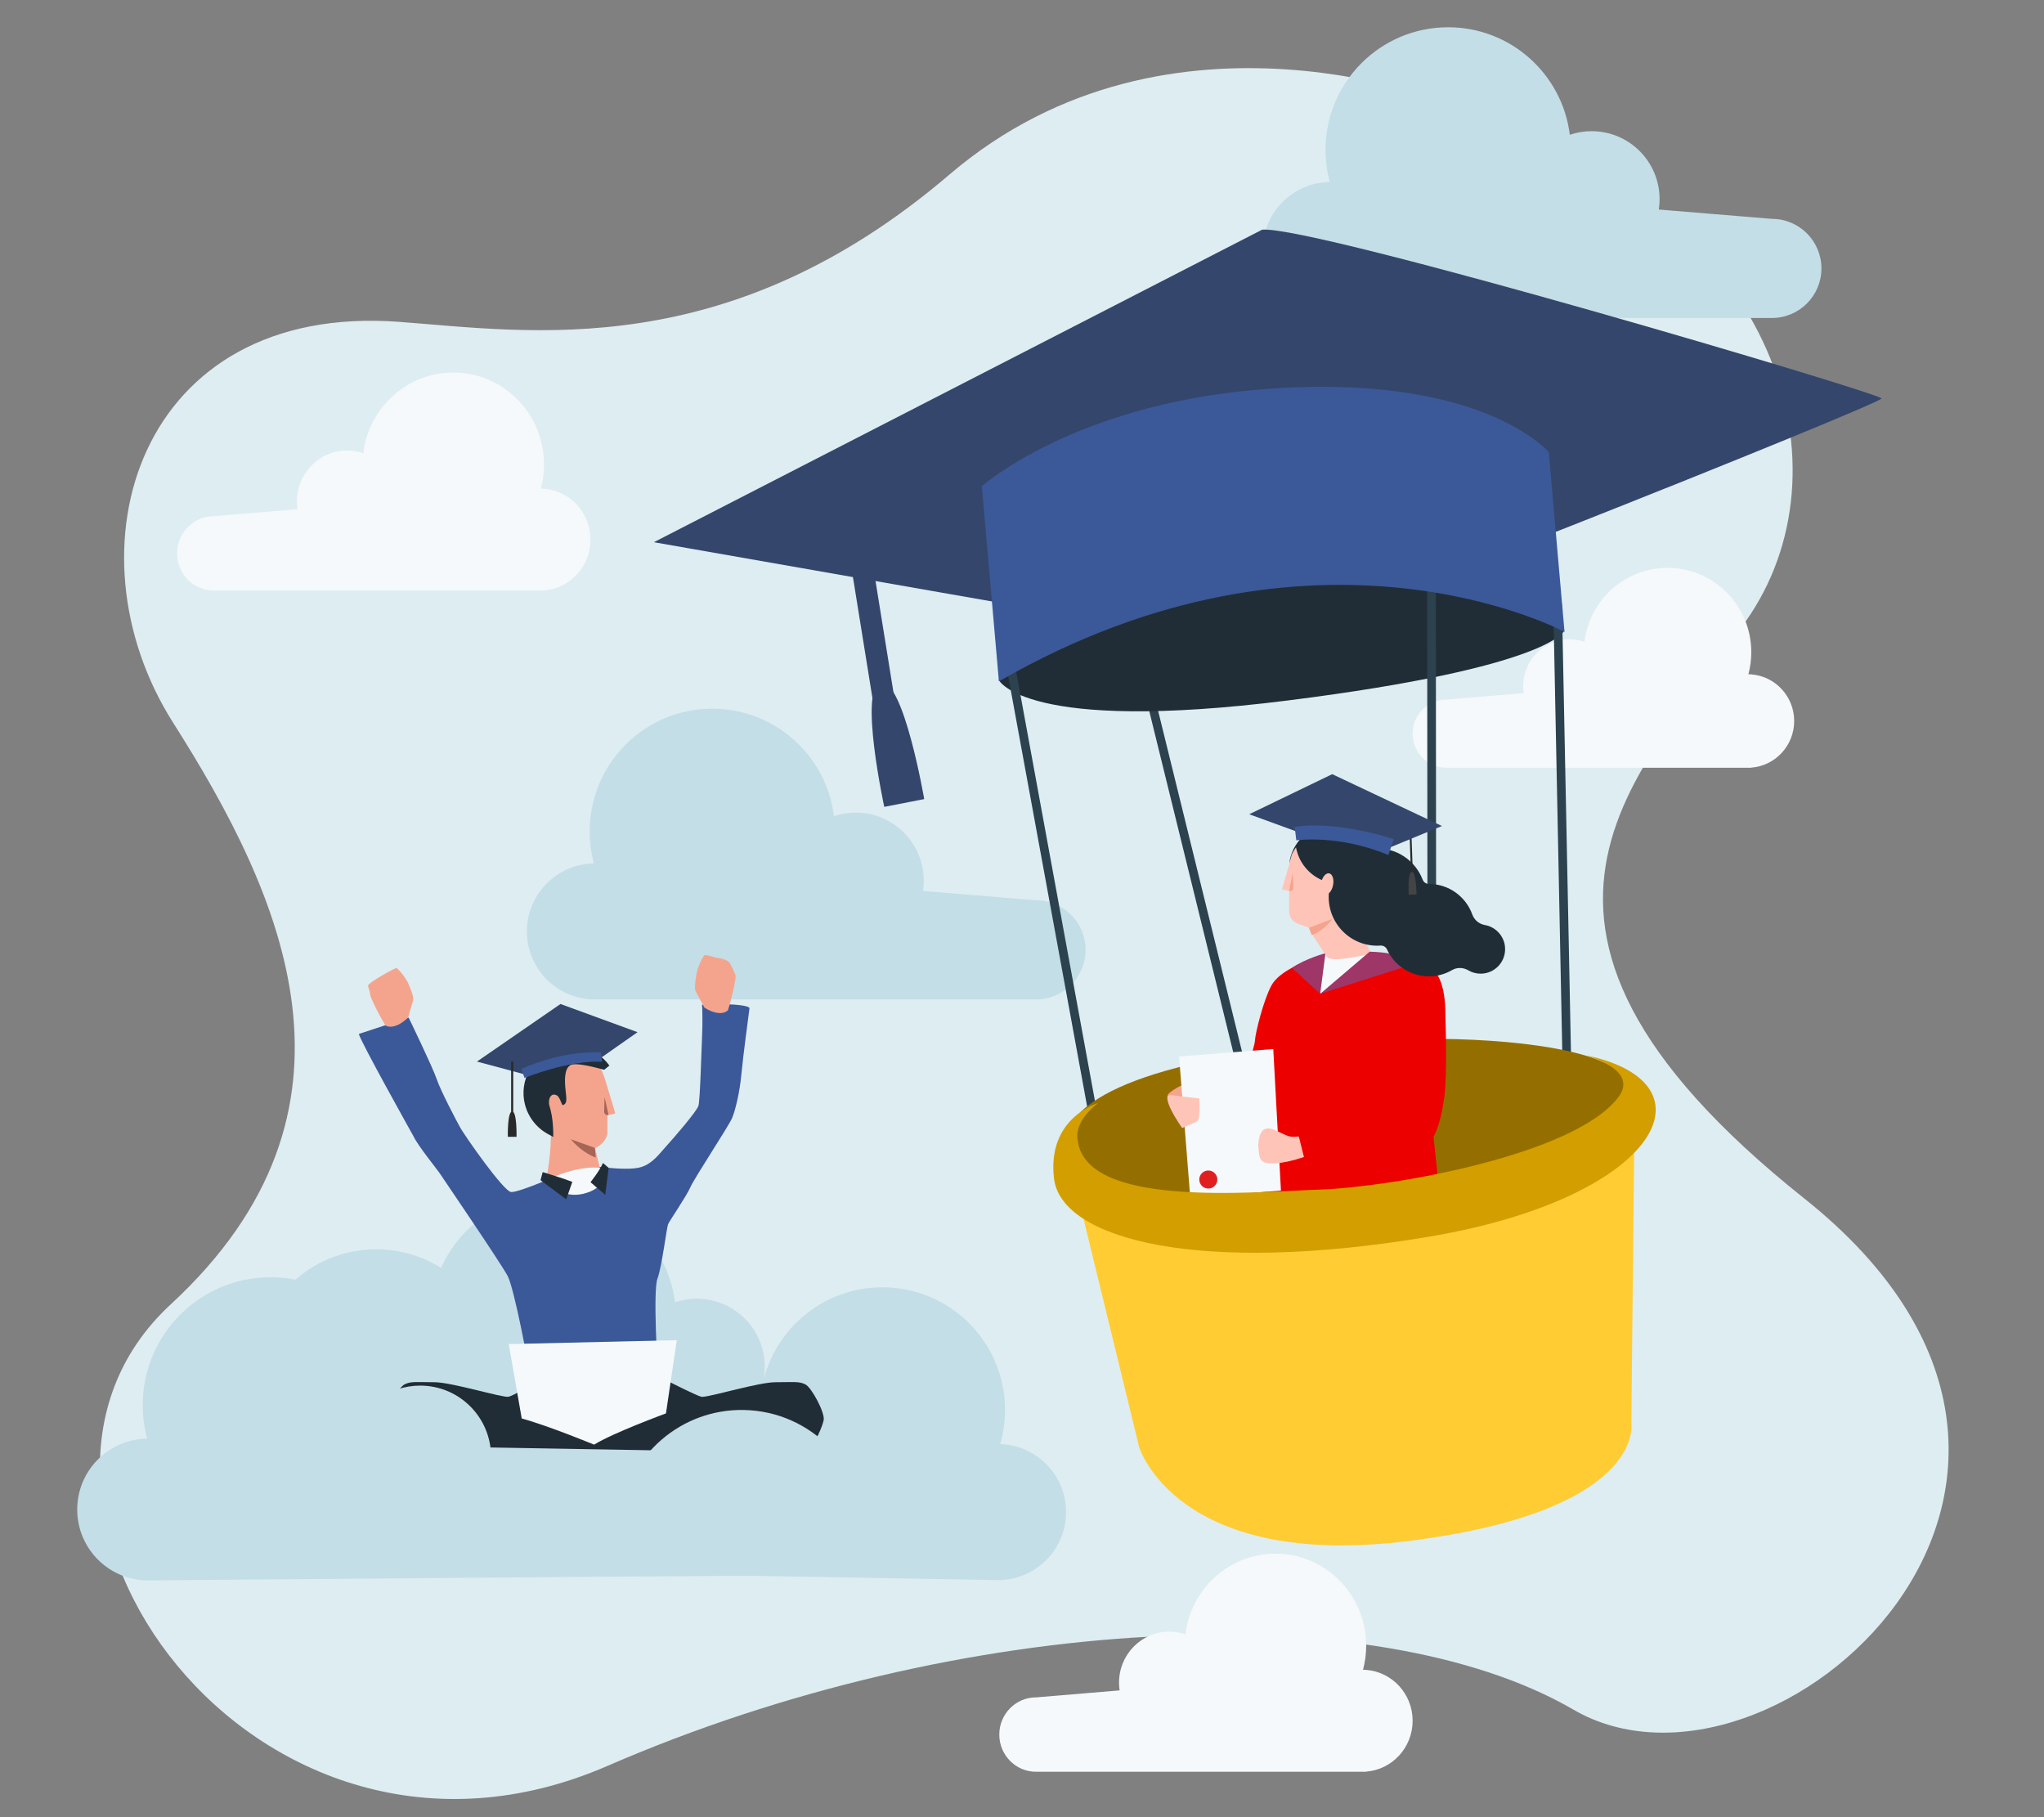 <?xml version="1.0" encoding="UTF-8"?>
<svg width="450px" height="400px" viewBox="0 0 450 400" version="1.1" xmlns="http://www.w3.org/2000/svg" xmlns:xlink="http://www.w3.org/1999/xlink">
    <rect x="0" y="0" width="450" height="400" fill="#808080" stroke="none"/>
    <!-- Generator: Sketch 58 (84663) - https://sketch.com -->
    <title>universitarios</title>
    <desc>Created with Sketch.</desc>
    <g id="universitarios" stroke="none" stroke-width="1" fill="none" fill-rule="evenodd">
        <path d="M209.04,38.414 C160.217,80.106 116.761,73.012 87.927,70.851 C30.392,66.538 13.9,120.96 38.12,159.093 C62.341,197.225 83.968,244.301 37.577,287.129 C-8.812,329.956 55.85,422.543 133.729,388.716 C211.607,354.888 302.545,350.843 346.405,376.331 C390.265,401.82 475.339,325.992 397.225,263.809 C319.111,201.625 363.575,168.411 385.427,135.153 C407.28,101.894 392.137,45.403 320.82,23.416 C320.82,23.416 257.865,-3.278 209.04,38.414 Z" id="Fill-4" fill="#DEEDF2"></path>
        <path d="M333.397,29.664 C335.039,16.326 346.406,6 360.184,6 C375.09,6 387.174,18.087 387.174,32.998 C387.174,35.445 386.849,37.815 386.239,40.068 C386.468,40.071 386.696,40.079 386.921,40.093 L387.176,40.072 L387.176,40.109 C394.906,40.69 401,47.15 401,55.032 C401,62.915 394.906,69.374 387.176,69.955 L387.176,70 L288.907,70 L288.907,69.998 L288.907,69.998 C282.883,69.998 278,65.113 278,59.087 C278,53.061 282.883,48.176 288.907,48.176 L288.907,48.176 L288.907,48.176 L313.804,46.122 C313.69,45.379 313.631,44.617 313.631,43.841 C313.631,35.576 320.329,28.876 328.592,28.876 C330.272,28.876 331.888,29.153 333.397,29.664 Z" id="Primary-color-Copy-2" fill="#C3DEE7" transform="translate(339.5, 38) scale(-1, 1) translate(-339.5, -38) "></path>
        <path d="M171.397,179.664 C173.039,166.326 184.406,156 198.184,156 C213.09,156 225.174,168.087 225.174,182.998 C225.174,185.445 224.849,187.815 224.239,190.068 C224.468,190.071 224.696,190.079 224.921,190.093 L225.176,190.072 L225.176,190.109 C232.906,190.69 239,197.15 239,205.032 C239,212.915 232.906,219.374 225.176,219.955 L225.176,220 L126.907,220 L126.907,219.998 L126.907,219.998 C120.883,219.998 116,215.113 116,209.087 C116,203.061 120.883,198.176 126.907,198.176 L126.907,198.176 L126.907,198.176 L151.804,196.122 C151.69,195.379 151.631,194.617 151.631,193.841 C151.631,185.576 158.329,178.876 166.592,178.876 C168.272,178.876 169.888,179.153 171.397,179.664 Z" id="Primary-color-Copy-2" fill="#C3DEE7" transform="translate(177.5, 188) scale(-1, 1) translate(-177.5, -188) "></path>
        <path d="M253.399,154.084 L278.316,255.297" id="Stroke-72" stroke="#2C424E" stroke-width="1.909" stroke-linecap="round"></path>
        <path d="M348.832,141.269 C349.953,132.099 357.716,125 367.126,125 C377.305,125 385.558,133.31 385.558,143.561 C385.558,145.243 385.336,146.873 384.919,148.422 C385.076,148.424 385.231,148.43 385.385,148.439 L385.559,148.424 L385.559,148.45 C390.838,148.85 395,153.291 395,158.71 C395,164.129 390.838,168.57 385.559,168.969 L385.559,169 L318.449,169 L318.449,168.999 L318.449,168.999 C314.335,168.999 311,165.64 311,161.497 C311,157.355 314.335,153.996 318.449,153.996 L318.449,153.996 L318.449,153.996 L335.452,152.584 C335.374,152.073 335.334,151.549 335.334,151.016 C335.334,145.334 339.908,140.727 345.55,140.727 C346.698,140.727 347.802,140.918 348.832,141.269 Z" id="Primary-color" fill="#F5F9FB"></path>
        <path d="M281.849,50.68 L142.448,107.541 C142.448,107.541 265.981,140.521 270.515,141.657 C275.047,142.796 414.448,100.718 414.448,99.581 C414.448,98.443 293.182,50.68 281.849,50.68" id="Fill-74" fill="#34466B" transform="translate(278.448, 96.18) rotate(-5) translate(-278.448, -96.18) "></path>
        <path d="M218.98,144.249 C218.98,144.249 223.485,156.531 282.043,154.298 C340.601,152.064 343.98,144.249 343.98,144.249 C343.98,144.249 314.701,118.57 293.304,118.57 C271.909,118.57 230.241,121.919 218.98,144.249" id="Fill-75" fill="#212D36" transform="translate(281.48, 136.57) rotate(-5) translate(-281.48, -136.57) "></path>
        <path d="M342.92,133.202 L345.322,252.446" id="Stroke-76" stroke="#2C424E" stroke-width="1.909" stroke-linecap="round"></path>
        <path d="M222.729,147.732 L245.752,273.203" id="Stroke-99" stroke="#2C424E" stroke-width="1.909" stroke-linecap="round"></path>
        <path d="M186,101 L194.778,155.442" id="Stroke-109" stroke="#34466B" stroke-width="4.773" stroke-linecap="round"></path>
        <path d="M196.527,150.001 C196.514,150.001 196.5,150.005 196.485,150.012 L196.454,150.001 L196.454,150.012 C191.424,150.261 192.011,177.001 192.011,177.001 L200.97,177.001 C200.97,177.001 201.546,150.261 196.527,150.012 C191.508,149.763 196.547,150.001 196.527,150.001 Z" id="Fill-278" fill="#34466B" transform="translate(196.49, 163.45) rotate(-11) translate(-196.49, -163.45) "></path>
        <path d="M315.151,125.593 L315.274,276.155" id="Stroke-97" stroke="#2C424E" stroke-width="1.909" stroke-linecap="round"></path>
        <path d="M265.955,232.456 C311.046,224.65 367.699,231.453 357.294,244.33 C346.888,257.207 305.266,263.021 289.078,263.021 C272.892,263.021 235.637,265.346 234.609,249.649 C234.609,249.649 231.631,238.396 265.955,232.456 Z" id="Fill-73" fill="#946F00" transform="translate(296.544, 246.142) rotate(-2) translate(-296.544, -246.142) "></path>
        <path d="M279.043,85.651 C328.592,85.651 342.106,104.94 342.106,104.94 L342.106,144.651 C342.106,144.651 290.304,110.613 217.106,144.651 L217.106,101.535 C217.106,101.535 238.44,85.651 279.043,85.651 Z" id="Fill-98" fill="#3B5998" transform="translate(279.606, 115.151) rotate(-5) translate(-279.606, -115.151) "></path>
        <g id="Group-29" transform="translate(257, 169)">
            <path d="M12.934,82.417 C13.323,80.519 15.147,77.828 15.361,75.085 C15.575,72.34 19.226,61.641 19.291,60.026 C19.355,58.414 21.186,51.069 22.927,47.895 C24.704,44.647 30.471,42.687 30.471,42.687 C30.471,42.687 27.489,58.601 27.522,61.909 C27.532,62.902 27.214,64.711 26.755,66.797 L26.744,66.846 C26.648,67.304 26.644,67.696 26.688,68.055 C26.834,69.243 27.511,70.039 27.095,71.599 L27.104,72.433 C27.062,72.589 27.021,72.745 26.98,72.901 C26.393,75.153 25.851,77.553 25.597,78.629 C25.544,78.853 25.504,79.019 25.479,79.115 C25.09,80.571 25.564,79.797 24.875,83.442 C24.875,83.442 12.185,86.081 12.934,82.417" id="Fill-315" fill="#EC0000"></path>
            <path d="M60.94,129.38 C60.94,129.38 59.716,93.032 55.66,83.927 C51.603,74.822 25.072,78.919 25.072,78.919 C25.072,78.919 14.3,113.707 14.3,121.336 C14.3,121.336 33.039,129.38 60.94,129.38 Z" id="Fill-318" fill="#292C47"></path>
            <path d="M36.368,40.326 C36.368,40.326 32.042,42.367 30.539,42.669 C29.037,42.97 23.208,50.541 22.186,53.305 C21.165,56.069 22.186,60.216 24.29,65.083 C26.393,69.95 24.41,71.573 25.371,76.443 C26.333,81.31 26.332,94.58 26.152,97.284 C25.971,99.988 52.511,106.746 58.099,101.816 C58.099,101.816 54.375,88.78 51.327,82.178 C50.74,80.904 50.43,75.239 51.091,73.557 C51.753,71.874 59.204,59.314 59.204,59.314 C59.204,59.314 60.744,46.784 57.493,44.26 C54.668,42.065 45.978,41.075 44.596,40.594 C43.213,40.113 39.193,39.905 36.368,40.326" id="Fill-319" fill="#EDDAD3"></path>
            <path d="M24.29,65.083 C26.392,69.95 24.41,71.575 25.371,76.44 C26.333,81.307 26.332,94.58 26.152,97.284 C25.97,99.986 51.547,107.575 57.135,102.648 C57.135,102.648 56.646,96.728 54.811,91.294 C54.583,90.623 54.351,89.947 54.114,89.274 C53.203,86.681 52.235,84.144 51.327,82.178 C50.74,80.904 50.431,75.239 51.092,73.557 C51.347,72.907 52.614,70.637 54.072,68.094 C54.682,67.036 55.323,65.926 55.94,64.87 C57.674,61.893 59.203,59.314 59.203,59.314 C59.203,59.314 60.745,46.784 57.494,44.26 C56.383,43.399 54.366,42.721 52.243,42.188 C51.446,41.987 50.631,41.811 49.846,41.649 C47.404,41.142 45.231,40.815 44.595,40.596 C43.214,40.115 39.194,39.905 36.368,40.326 C36.368,40.326 32.042,42.367 30.54,42.669 C29.037,42.97 23.097,50.281 22.076,53.043 C21.053,55.809 21,61 24.29,65.083 L28,61.5 L33.5,69" id="Fill-320" fill="#EC0000"></path>
            <path d="M51.271,79.7 C51.271,79.7 53.406,80.831 52.802,81.645 C52.198,82.459 51.295,83.442 51.295,83.442 L51.271,79.7" id="Fill-325" fill="#EEA886"></path>
            <path d="M33.712,81.507 L43.861,80.439 C42.934,80.012 41.429,79.232 41.703,78.783 C42.093,78.143 45.095,79.178 46.276,79.183 C47.357,79.191 48.778,79.797 49.009,79.898 L51.504,79.635 L51.295,83.442 C51.295,83.442 45.973,84.581 44.428,84.841 C41.917,85.262 33.891,82.992 33.719,82.547 C33.408,81.747 33.712,81.507 33.712,81.507" id="Fill-326" fill="#EEA886"></path>
            <path d="M18.645,81.921 C18.645,81.921 15.83,81.879 16.087,80.865 C16.345,79.851 18.318,80.405 18.318,80.405 L18.645,81.921" id="Fill-327" fill="#EEA886"></path>
            <path d="M61.1,106.6 C58.573,108.2 56.623,109.066 55.25,109.2 C47.213,109.982 43.514,110.43 42.25,110.5 C20.715,111.697 21.427,105.471 21.787,98.53 C22.386,86.965 20.967,72.054 21.938,63.097 C22.909,54.14 56.935,67.111 56.935,67.111 C56.935,67.111 58.578,78.71 61.1,106.6 Z" id="Fill-329" fill="#EC0000"></path>
            <path d="M7.52,68.956 C7.016,68.761 5.548,69.094 3.894,69.625 C2.241,70.155 0.245,71.614 0.164,71.902 C0.083,72.188 -0.134,72.443 0.118,73.168 C0.37,73.894 0.981,74.37 0.981,74.37 C0.981,74.37 0.871,75.412 1.669,75.94 C1.669,75.94 1.61,76.923 2.615,77.375 C2.615,77.375 2.583,78.34 3.341,78.605 C3.341,78.605 4.813,78.272 5.394,78.309 C5.974,78.342 8.864,77.154 11.624,75.844 C11.624,75.844 14.853,74.806 11.278,70.524 C11.278,70.524 8.023,69.149 7.52,68.956 Z" id="Fill-330" fill="#F4A48D"></path>
            <polyline id="Fill-331" fill="#F5F9FB" points="2.578 63.557 5.048 94.658 25.01 93.075 23.32 61.911"></polyline>
            <path d="M26.703,81.091 C25.123,80.603 23.159,79.107 21.73,79.448 C20.559,79.728 20.101,81.25 20.049,82.822 C20.037,83.168 19.934,81.98 20.069,83.853 C20.204,85.727 20.456,86.149 20.814,86.507 C21.723,87.42 25.204,87.329 29.905,85.74 C34.606,84.152 28.808,81.143 28.808,81.143 C28.808,81.143 27.618,81.375 26.703,81.091 Z" id="Fill-332" fill="#FFC4B8"></path>
            <path d="M55.279,42.874 C53.476,42.723 49.153,44.819 49.097,49.826 C49.056,53.573 49.037,56.8 49.162,58.282 C49.287,59.764 49.303,69.683 48.424,70.608 C47.31,71.778 41.043,74.825 40.472,75.192 C38.502,76.461 28.792,80.54 28.792,80.54 L33.365,98.909 C33.365,98.909 55.519,83.915 57.735,82.256 C59.196,81.164 60.422,76.874 61.015,72.186 C61.617,67.423 61.284,56.056 61.216,55.102 C61.147,54.145 61.861,43.42 55.279,42.874" id="Fill-334" fill="#EC0000"></path>
            <path d="M0.565,72.038 C0.565,72.038 2.721,72.291 7.033,72.797 C7.175,75.727 7.049,77.361 6.655,77.701 C6.064,78.211 3.25,79.3 3.25,79.3 C0.663,75.49 -0.375,73.122 0.137,72.194" id="Fill-335" fill="#FFC4B8"></path>
            <path d="M7.03,90.639 C7.03,91.736 7.919,92.625 9.017,92.625 C10.114,92.625 11.004,91.736 11.004,90.639 C11.004,89.541 10.114,88.652 9.017,88.652 C7.919,88.652 7.03,89.541 7.03,90.639" id="Fill-338" fill="#E02020"></path>
            <path d="M48.05,41.288 C48.05,41.288 33.647,49.806 33.647,49.761 C33.647,49.148 32.441,42.037 32.441,42.037 C32.441,42.037 34.557,40.825 35.152,40.711 C35.549,40.633 38.679,40.557 44.541,40.485 L43.55,43.55" id="Fill-322" fill="#F5F9FB"></path>
            <path d="M33.647,49.761 L34.809,40.823 C34.809,40.823 30.454,41.972 27.416,44.047 L33.647,49.761" id="Fill-342" fill="#9E3667"></path>
            <path d="M44.118,39.416 L34.761,40.196 L34.809,40.823 C34.809,40.823 42.713,41.103 44.541,40.485 L44.118,39.416" id="Fill-343" fill="#EAD8CF"></path>
            <g id="Characters/Body-parts/Head/Female/Model-A-00" transform="translate(35, 28) scale(-1, 1) translate(-35, -28) translate(24.5, 13)">
                <path d="M0.65,27.95 C0.65,27.3 4.939,20.312 5.217,16.948 C4.53,16.559 3.884,16.072 3.299,15.487 C-0.196,11.993 -0.185,6.308 3.323,2.801 C6.83,-0.707 12.515,-0.718 16.01,2.777 C17.429,4.196 18.27,5.976 18.533,7.825 L20.276,13.77 L18.689,14.113 L18.682,18.656 C18.681,19.84 17.938,20.899 16.824,21.305 L14.313,22.22 C14.312,22.22 14.18,22.607 13.947,23.226 L10.4,28.6 C9.42,29.892 3.9,28.6 0.65,27.95 Z" id="Skin-tone" fill="#FFC4B8"></path>
                <path d="M13.719,23.821 C12.565,23.447 10.894,22.516 9.1,20.236 L14.312,22.22 C14.312,22.22 14.092,22.864 13.719,23.821 Z M18.689,14.113 C18.212,14.261 17.734,13.892 17.757,13.394 L17.905,10.18 L18.689,14.113 Z" id="Shadows" fill="#F4A48D"></path>
            </g>
            <path d="M33.647,49.761 L55.279,42.874 C55.279,42.874 51.553,40.646 44.541,40.485 L33.647,49.761 Z" id="Fill-341" fill="#9E3667"></path>
            <g id="Hair" transform="translate(50.4, 29.2) scale(-1, 1) translate(-50.4, -29.2) translate(26.4, 11.7)" fill="#212D36">
                <path d="M37.897,0.78 C39.636,0.78 41.268,1.238 42.68,2.039 C44.093,2.841 45.285,3.987 46.143,5.363 C46.88,6.543 47.37,7.892 47.543,9.338 L47.001,7.393 C46.747,6.847 46.439,6.318 46.073,5.814 L46.059,5.888 L46.045,5.963 L46.044,5.968 L46.03,6.038 L46.015,6.114 L46.013,6.12 L45.998,6.189 L45.981,6.264 L45.98,6.269 L45.964,6.34 L45.946,6.415 L45.946,6.416 C45.879,6.687 45.801,6.954 45.712,7.216 L45.689,7.283 L45.687,7.291 L45.665,7.352 L45.661,7.364 L45.64,7.422 L45.635,7.437 L45.614,7.492 L45.608,7.509 L45.588,7.563 L45.581,7.58 L45.56,7.633 L45.553,7.652 L45.532,7.704 L45.525,7.723 L45.504,7.774 L45.496,7.794 L45.475,7.845 L45.466,7.864 L45.445,7.915 L45.437,7.934 L45.415,7.985 L45.407,8.003 L45.384,8.055 L45.376,8.072 L45.353,8.124 L45.345,8.14 L45.321,8.193 L45.315,8.206 L45.288,8.262 L45.285,8.27 C45.223,8.4 45.158,8.528 45.091,8.655 L45.086,8.665 L45.058,8.715 L45.049,8.732 L45.024,8.779 L45.012,8.799 L44.988,8.843 L44.975,8.866 L44.951,8.908 L44.938,8.932 L44.914,8.973 L44.899,8.998 L44.876,9.038 L44.861,9.063 L44.837,9.103 L44.822,9.129 L44.798,9.167 L44.782,9.193 L44.758,9.232 L44.742,9.258 L44.718,9.296 L44.701,9.322 L44.677,9.359 L44.66,9.386 L44.636,9.423 L44.619,9.449 L44.594,9.486 L44.576,9.512 L44.552,9.549 L44.534,9.575 L44.509,9.611 L44.491,9.637 L44.466,9.674 L44.449,9.698 L44.422,9.736 L44.405,9.759 L44.378,9.797 L44.363,9.817 C44.327,9.866 44.291,9.916 44.254,9.964 L44.244,9.977 L44.216,10.014 L44.198,10.038 L44.172,10.071 L44.151,10.097 L44.126,10.13 L44.104,10.157 L44.079,10.189 L44.057,10.216 L44.031,10.247 L44.009,10.275 L43.983,10.305 L43.96,10.333 L43.935,10.363 L43.912,10.391 L43.886,10.421 L43.862,10.449 L43.837,10.478 L43.813,10.506 L43.787,10.535 L43.762,10.563 L43.737,10.591 L43.712,10.619 L43.686,10.647 L43.66,10.675 L43.635,10.703 L43.609,10.731 L43.583,10.758 L43.557,10.786 L43.531,10.813 L43.505,10.841 L43.478,10.868 L43.452,10.895 L43.426,10.922 L43.398,10.95 L43.372,10.976 L43.344,11.004 L43.319,11.029 L43.289,11.058 L43.264,11.082 L43.231,11.114 L43.21,11.134 L43.156,11.186 L43.136,11.204 L43.1,11.237 L43.076,11.259 L43.045,11.289 L43.019,11.312 L42.988,11.339 L42.962,11.363 L42.932,11.39 L42.905,11.413 L42.875,11.44 L42.848,11.463 L42.817,11.489 L42.79,11.512 L42.76,11.538 L42.732,11.561 L42.701,11.587 L42.673,11.61 L42.643,11.635 L42.615,11.658 L42.584,11.683 L42.555,11.705 L42.524,11.73 L42.496,11.752 L42.464,11.777 L42.436,11.799 L42.404,11.823 L42.376,11.845 L42.344,11.869 L42.315,11.891 L42.283,11.915 L42.254,11.936 L42.221,11.96 L42.193,11.981 L42.159,12.005 L42.131,12.025 L42.097,12.05 L42.07,12.069 L42.033,12.094 L42.007,12.112 L41.968,12.139 L41.944,12.155 L41.894,12.189 L41.881,12.197 L41.818,12.239 L41.799,12.252 L41.754,12.281 L41.729,12.297 L41.69,12.322 L41.663,12.339 L41.626,12.362 L41.597,12.38 L41.561,12.402 L41.532,12.42 L41.496,12.441 L41.466,12.459 L41.43,12.48 L41.4,12.498 L41.364,12.519 L41.334,12.536 L41.298,12.557 L41.267,12.574 L41.232,12.594 L41.201,12.611 L41.165,12.631 L41.134,12.648 L41.098,12.668 L41.066,12.684 L41.03,12.703 L40.999,12.72 L40.962,12.739 L40.931,12.755 L40.894,12.774 L40.863,12.79 L40.825,12.808 L40.794,12.824 L40.757,12.842 L40.725,12.858 L40.687,12.876 L40.656,12.891 L40.617,12.909 L40.587,12.923 L40.545,12.942 L40.517,12.955 L40.471,12.976 L40.447,12.987 L40.377,13.017 C40.344,12.927 40.309,12.839 40.271,12.755 C40.224,12.649 40.172,12.549 40.118,12.455 C40.083,12.394 40.046,12.335 40.009,12.279 C39.957,12.203 39.904,12.131 39.848,12.065 C39.821,12.033 39.793,12.001 39.765,11.971 C39.749,11.954 39.733,11.937 39.717,11.921 C39.657,11.862 39.596,11.809 39.534,11.763 C39.431,11.685 39.324,11.626 39.217,11.587 C39.181,11.574 39.145,11.563 39.109,11.555 C39.011,11.532 38.913,11.526 38.815,11.54 L38.801,11.542 L38.788,11.544 L38.773,11.547 C38.732,11.555 38.692,11.566 38.654,11.581 L38.638,11.587 C38.628,11.591 38.619,11.594 38.61,11.598 C38.582,11.611 38.554,11.625 38.526,11.642 L38.511,11.651 C38.467,11.678 38.425,11.71 38.385,11.745 C38.351,11.776 38.318,11.808 38.287,11.844 C38.283,11.849 38.279,11.854 38.275,11.859 L38.262,11.874 C38.188,11.965 38.122,12.073 38.067,12.194 C38.029,12.275 37.996,12.362 37.967,12.455 L37.966,12.461 L37.955,12.496 L37.954,12.501 L37.943,12.538 L37.933,12.577 L37.923,12.619 L37.913,12.662 L37.912,12.668 L37.904,12.706 L37.895,12.751 L37.895,12.755 L37.887,12.796 L37.881,12.838 L37.874,12.883 L37.873,12.89 L37.868,12.93 L37.867,12.937 L37.862,12.977 L37.858,13.025 L37.854,13.072 L37.85,13.118 L37.847,13.166 L37.845,13.215 L37.844,13.266 L37.843,13.317 L37.843,13.365 L37.843,13.368 L37.843,13.414 L37.843,13.42 L37.844,13.464 L37.845,13.472 L37.846,13.516 L37.849,13.569 L37.852,13.622 L37.855,13.67 L37.856,13.675 L37.86,13.722 C37.872,13.851 37.891,13.982 37.916,14.115 L37.921,14.143 C37.928,14.18 37.936,14.216 37.944,14.252 C37.955,14.3 37.967,14.348 37.979,14.395 L37.988,14.431 C38.001,14.476 38.014,14.521 38.027,14.566 C38.081,14.74 38.144,14.905 38.216,15.059 C38.32,15.283 38.442,15.483 38.575,15.651 C38.647,15.743 38.722,15.825 38.8,15.896 C38.815,15.91 38.831,15.924 38.846,15.937 C38.855,16.061 38.863,16.186 38.868,16.311 L38.87,16.378 L38.871,16.4 L38.873,16.445 L38.873,16.47 L38.874,16.512 L38.875,16.538 L38.875,16.581 L38.876,16.606 L38.876,16.652 L38.877,16.672 L38.877,16.739 L38.877,16.748 L38.877,16.805 L38.877,16.828 L38.876,16.872 L38.876,16.897 L38.875,16.938 L38.875,16.964 L38.874,17.006 L38.874,17.031 L38.872,17.079 L38.872,17.097 L38.869,17.162 L38.869,17.176 L38.867,17.228 L38.866,17.251 L38.864,17.294 L38.862,17.319 L38.86,17.36 L38.859,17.386 L38.856,17.428 L38.855,17.451 L38.851,17.502 L38.85,17.517 L38.846,17.582 L38.844,17.599 L38.841,17.647 L38.839,17.671 L38.835,17.712 L38.833,17.737 L38.829,17.778 L38.827,17.803 L38.822,17.846 L38.82,17.868 L38.814,17.923 L38.813,17.932 L38.806,17.997 L38.804,18.016 L38.798,18.061 L38.796,18.085 L38.79,18.126 L38.787,18.151 L38.782,18.191 L38.779,18.216 L38.773,18.259 L38.77,18.28 L38.761,18.341 L38.751,18.407 L38.748,18.428 L38.741,18.471 L38.737,18.495 L38.73,18.535 L38.726,18.56 L38.719,18.6 L38.715,18.623 L38.707,18.667 L38.704,18.687 L38.692,18.749 L38.691,18.757 L38.68,18.812 L38.676,18.834 L38.668,18.875 L38.663,18.899 L38.655,18.939 L38.65,18.963 L38.642,19.003 L38.637,19.026 L38.627,19.071 L38.623,19.088 L38.609,19.15 L38.606,19.163 L38.595,19.212 L38.59,19.234 L38.58,19.274 L38.574,19.298 L38.565,19.337 L38.559,19.361 L38.549,19.4 L38.543,19.423 L38.531,19.469 L38.528,19.484 L38.511,19.545 L38.507,19.561 L38.495,19.606 L38.489,19.629 L38.478,19.668 L38.471,19.691 L38.46,19.729 L38.453,19.753 L38.442,19.792 L38.435,19.814 L38.42,19.863 L38.417,19.874 L38.399,19.934 L38.393,19.952 L38.38,19.994 L38.373,20.017 L38.361,20.055 L38.353,20.079 L38.341,20.116 L38.333,20.139 L38.32,20.178 L38.313,20.199 L38.295,20.253 L38.293,20.258 L38.272,20.317 L38.265,20.337 L38.251,20.376 L38.243,20.399 L38.23,20.436 L38.221,20.459 L38.208,20.496 L38.199,20.519 L38.184,20.558 L38.177,20.577 L38.155,20.635 L38.132,20.693 L38.124,20.714 L38.109,20.752 L38.1,20.775 L38.085,20.81 L38.075,20.833 L38.061,20.869 L38.051,20.891 L38.035,20.931 L38.027,20.949 L38.003,21.006 L37.997,21.019 L37.978,21.063 L37.969,21.084 L37.953,21.12 L37.943,21.143 L37.927,21.177 L37.917,21.201 L37.9,21.236 L37.89,21.257 L37.872,21.298 L37.864,21.314 L37.838,21.369 L37.83,21.386 L37.811,21.425 L37.8,21.447 L37.783,21.481 L37.772,21.504 L37.756,21.538 L37.744,21.56 L37.727,21.595 L37.716,21.616 L37.695,21.658 L37.688,21.671 L37.66,21.725 L37.65,21.744 L37.631,21.78 L37.619,21.802 L37.601,21.835 L37.589,21.858 L37.572,21.89 L37.559,21.913 L37.541,21.946 L37.529,21.967 L37.505,22.011 L37.499,22.021 L37.469,22.074 L37.458,22.093 L37.438,22.127 L37.425,22.149 L37.407,22.181 L37.393,22.204 L37.375,22.235 L37.362,22.257 L37.342,22.29 L37.33,22.31 L37.3,22.359 L37.291,22.373 L37.266,22.414 L37.253,22.435 L37.233,22.466 L37.219,22.489 L37.2,22.518 L37.185,22.541 L37.166,22.571 L37.152,22.593 L37.131,22.626 L37.118,22.645 L37.085,22.695 L37.074,22.711 L37.051,22.746 L37.036,22.767 L37.016,22.797 L37.001,22.819 L36.981,22.848 L36.965,22.87 L36.945,22.899 L36.93,22.921 L36.908,22.953 L36.895,22.971 L36.86,23.019 L36.847,23.038 L36.824,23.069 L36.808,23.091 L36.788,23.119 L36.771,23.141 L36.751,23.168 L36.734,23.191 L36.713,23.218 L36.697,23.24 L36.673,23.271 L36.66,23.289 L36.624,23.335 L36.608,23.355 L36.586,23.383 L36.568,23.406 L36.548,23.431 L36.53,23.454 L36.509,23.48 L36.491,23.502 L36.47,23.528 L36.452,23.55 L36.428,23.58 L36.414,23.596 L36.405,23.607 L36.376,23.642 L36.358,23.663 L36.339,23.686 L36.273,23.762 L36.263,23.774 L36.196,23.851 L36.191,23.856 L36.123,23.932 L36.118,23.938 L36.049,24.013 L36.039,24.024 L35.97,24.098 L35.963,24.107 L35.89,24.183 L35.818,24.258 L35.808,24.267 L35.737,24.339 L35.728,24.349 L35.653,24.422 L35.577,24.496 L35.57,24.502 L35.496,24.572 L35.486,24.582 L35.411,24.652 L35.405,24.657 L35.326,24.729 L35.247,24.799 L35.237,24.807 L35.16,24.875 L35.152,24.882 L35.072,24.951 L35.041,24.976 L35.028,24.987 L35,25.011 L34.981,25.026 L34.954,25.049 L34.934,25.065 L34.907,25.087 L34.887,25.103 L34.859,25.125 L34.841,25.14 L34.812,25.163 L34.8,25.173 L34.767,25.199 L34.734,25.224 L34.721,25.234 L34.691,25.257 L34.673,25.271 L34.643,25.294 L34.625,25.308 L34.595,25.33 L34.577,25.344 L34.547,25.366 L34.53,25.379 C34.493,25.406 34.455,25.434 34.417,25.461 L34.405,25.47 L34.373,25.493 L34.356,25.505 L34.324,25.527 L34.306,25.54 L34.275,25.562 L34.258,25.574 L34.225,25.596 L34.211,25.606 C34.172,25.633 34.132,25.66 34.092,25.686 L34.08,25.694 L34.046,25.717 L34.03,25.727 L33.997,25.749 L33.98,25.76 L33.946,25.782 L33.93,25.792 L33.895,25.814 L33.885,25.82 C33.843,25.847 33.801,25.873 33.759,25.899 L33.747,25.906 L33.711,25.928 L33.696,25.937 L33.66,25.959 L33.645,25.968 L33.608,25.99 L33.595,25.998 L33.556,26.02 L33.554,26.022 C33.508,26.048 33.463,26.074 33.417,26.1 L33.406,26.106 L33.368,26.128 L33.354,26.135 L33.316,26.156 L33.302,26.164 L33.263,26.185 L33.252,26.191 C33.191,26.224 33.129,26.257 33.067,26.289 L33.057,26.294 L33.017,26.314 L33.004,26.321 L32.964,26.341 L32.951,26.347 L32.909,26.368 L32.903,26.371 C32.839,26.403 32.774,26.434 32.71,26.464 L32.701,26.468 L32.658,26.488 L32.647,26.494 L32.604,26.513 L32.594,26.518 L32.549,26.538 C32.48,26.569 32.413,26.598 32.345,26.627 L32.292,26.649 L32.282,26.653 L32.237,26.672 L32.23,26.675 C32.145,26.71 32.059,26.744 31.973,26.776 L31.919,26.797 L31.911,26.799 L31.863,26.817 C31.772,26.851 31.684,26.882 31.595,26.912 L31.54,26.93 L31.534,26.932 C31.427,26.967 31.319,27.001 31.21,27.033 L31.154,27.05 C31.041,27.082 30.931,27.112 30.819,27.141 L30.762,27.155 C29.936,27.36 29.071,27.469 28.182,27.469 C27.941,27.469 27.702,27.461 27.466,27.444 C26.86,27.403 26.298,27.737 26.044,28.29 C24.438,31.785 20.913,34.212 16.819,34.212 C14.961,34.212 13.222,33.712 11.724,32.839 C10.613,32.191 9.249,32.242 8.139,32.893 C7.342,33.36 6.415,33.627 5.425,33.627 C2.274,33.627 -0.245,30.917 0.066,27.697 C0.294,25.335 2.087,23.37 4.417,22.935 C4.435,22.932 4.453,22.929 4.471,22.926 C5.75,22.7 6.821,21.831 7.26,20.607 C8.667,16.682 12.415,13.875 16.819,13.875 L16.829,13.875 C17.436,13.875 17.976,13.497 18.193,12.929 C19.795,8.741 23.944,5.816 28.744,6.062 C28.909,6.07 29.072,6.082 29.235,6.099 C29.247,6.075 29.258,6.053 29.27,6.031 L29.273,6.025 L29.277,6.017 L29.287,5.998 L29.312,5.951 C29.324,5.929 29.335,5.907 29.347,5.885 L29.351,5.878 L29.355,5.871 C29.367,5.849 29.379,5.828 29.391,5.806 L29.416,5.76 L29.427,5.741 L29.431,5.733 C29.447,5.705 29.459,5.684 29.471,5.663 L29.496,5.619 L29.509,5.597 L29.514,5.59 L29.517,5.585 C29.529,5.563 29.542,5.542 29.554,5.521 L29.556,5.519 L29.559,5.513 L29.579,5.48 L29.594,5.455 L29.598,5.448 L29.601,5.444 C29.614,5.423 29.627,5.402 29.64,5.381 L29.646,5.371 L29.664,5.342 L29.681,5.314 L29.686,5.307 L29.688,5.304 C29.701,5.283 29.714,5.263 29.728,5.242 L29.735,5.231 L29.751,5.206 L29.772,5.174 L29.775,5.169 C29.79,5.146 29.804,5.125 29.818,5.105 L29.826,5.093 L29.84,5.071 L29.864,5.035 L29.868,5.03 C29.882,5.01 29.896,4.99 29.91,4.969 L29.914,4.964 L29.918,4.957 L29.931,4.938 L29.961,4.896 C29.975,4.876 29.99,4.856 30.004,4.835 L30.009,4.829 L30.013,4.823 C30.042,4.783 30.072,4.742 30.101,4.703 L30.106,4.696 L30.11,4.691 C30.125,4.671 30.14,4.651 30.155,4.631 L30.185,4.591 L30.201,4.572 L30.206,4.565 L30.209,4.56 C30.224,4.541 30.24,4.521 30.255,4.502 L30.284,4.464 L30.302,4.442 L30.307,4.436 L30.31,4.431 C30.326,4.412 30.341,4.393 30.357,4.374 L30.386,4.339 L30.406,4.314 L30.414,4.305 C30.429,4.286 30.445,4.267 30.461,4.248 L30.464,4.245 L30.469,4.239 L30.489,4.215 L30.512,4.188 L30.517,4.182 C30.535,4.161 30.551,4.143 30.567,4.124 L30.576,4.113 L30.594,4.093 L30.621,4.062 L30.626,4.057 C30.643,4.038 30.659,4.02 30.675,4.002 L30.685,3.99 L30.701,3.973 L30.733,3.938 L30.735,3.935 C30.752,3.917 30.769,3.899 30.786,3.881 L30.796,3.87 C30.83,3.833 30.864,3.798 30.898,3.762 L30.909,3.751 C30.926,3.733 30.943,3.715 30.96,3.698 L30.996,3.661 L31.012,3.645 L31.019,3.639 L31.023,3.634 C31.041,3.617 31.058,3.599 31.075,3.582 L31.11,3.548 L31.129,3.53 L31.135,3.523 C31.157,3.502 31.175,3.485 31.192,3.469 L31.2,3.461 L31.226,3.436 L31.248,3.416 L31.254,3.41 L31.258,3.407 C31.276,3.39 31.294,3.373 31.311,3.357 L31.315,3.354 L31.321,3.348 L31.344,3.327 L31.369,3.304 L31.375,3.298 C31.396,3.28 31.414,3.263 31.432,3.247 L31.436,3.244 L31.464,3.219 L31.493,3.194 L31.498,3.189 C31.518,3.171 31.536,3.155 31.555,3.139 L31.56,3.135 L31.567,3.129 L31.585,3.113 L31.619,3.085 C31.642,3.065 31.661,3.049 31.679,3.033 L31.685,3.029 L31.692,3.023 L31.708,3.01 L31.749,2.976 C31.768,2.961 31.787,2.945 31.806,2.93 L31.813,2.924 L31.819,2.919 C31.838,2.904 31.857,2.889 31.876,2.873 L31.917,2.841 L31.934,2.828 L31.941,2.822 L31.947,2.818 C31.966,2.803 31.986,2.788 32.005,2.773 L32.045,2.743 L32.065,2.728 L32.072,2.722 L32.077,2.719 C32.097,2.704 32.116,2.689 32.136,2.675 L32.174,2.647 L32.197,2.63 L32.205,2.624 L32.209,2.621 C32.229,2.607 32.248,2.593 32.268,2.579 L32.279,2.571 L32.305,2.553 L32.331,2.534 L32.339,2.529 C32.362,2.513 32.382,2.499 32.402,2.485 L32.406,2.482 L32.438,2.461 L32.468,2.44 L32.477,2.434 C32.497,2.42 32.517,2.407 32.538,2.393 L32.551,2.384 L32.572,2.371 L32.607,2.348 L32.614,2.343 C32.634,2.33 32.655,2.317 32.675,2.304 L32.689,2.295 L32.707,2.283 L32.749,2.257 C32.772,2.242 32.793,2.229 32.814,2.216 L32.821,2.212 L32.829,2.208 C32.849,2.195 32.87,2.182 32.892,2.169 L32.937,2.142 L32.955,2.131 L32.963,2.127 L32.969,2.123 C32.991,2.11 33.012,2.098 33.033,2.086 L33.077,2.06 L33.098,2.049 L33.106,2.044 C33.133,2.028 33.154,2.017 33.175,2.005 L33.218,1.981 L33.242,1.968 L33.25,1.963 L33.256,1.96 C33.277,1.949 33.298,1.937 33.32,1.926 L33.323,1.924 L33.331,1.92 L33.361,1.904 L33.388,1.889 L33.396,1.885 L33.401,1.883 C33.422,1.871 33.444,1.86 33.465,1.849 L33.478,1.843 L33.505,1.829 L33.536,1.813 L33.547,1.808 C33.569,1.797 33.591,1.786 33.612,1.775 L33.618,1.772 L33.627,1.768 L33.65,1.757 L33.687,1.739 L33.695,1.735 C33.717,1.724 33.739,1.714 33.761,1.703 L33.768,1.7 L33.776,1.696 L33.797,1.686 L33.84,1.667 L33.844,1.665 C33.867,1.654 33.889,1.644 33.912,1.634 L33.919,1.631 L33.927,1.627 C33.972,1.607 34.018,1.587 34.063,1.567 L34.071,1.564 L34.079,1.561 C34.101,1.551 34.124,1.541 34.147,1.531 L34.195,1.511 L34.217,1.503 L34.225,1.499 C34.254,1.487 34.278,1.478 34.3,1.468 L34.347,1.45 L34.372,1.44 L34.38,1.437 L34.386,1.435 C34.409,1.426 34.432,1.417 34.455,1.408 L34.466,1.404 L34.5,1.392 L34.528,1.381 L34.537,1.378 C34.565,1.368 34.588,1.359 34.611,1.351 L34.615,1.349 L34.654,1.335 L34.687,1.324 L34.698,1.32 C34.721,1.312 34.745,1.304 34.768,1.296 L34.774,1.294 L34.782,1.291 L34.809,1.282 L34.847,1.269 L34.856,1.266 C34.879,1.259 34.903,1.251 34.927,1.243 L34.942,1.238 L34.966,1.231 L35.009,1.217 C35.039,1.208 35.063,1.201 35.087,1.193 L35.102,1.189 C35.151,1.174 35.199,1.16 35.248,1.146 L35.256,1.144 C35.288,1.135 35.313,1.128 35.337,1.121 L35.388,1.108 L35.411,1.102 L35.419,1.1 L35.426,1.098 C35.45,1.091 35.475,1.085 35.5,1.078 L35.549,1.066 L35.575,1.06 L35.583,1.058 L35.589,1.056 C35.614,1.05 35.638,1.044 35.663,1.038 L35.666,1.038 L35.711,1.028 L35.74,1.021 L35.749,1.019 C35.778,1.012 35.803,1.007 35.828,1.001 L35.84,0.999 L35.873,0.991 L35.907,0.984 L35.915,0.983 C35.944,0.977 35.969,0.972 35.994,0.967 L35.999,0.966 L36.007,0.964 L36.037,0.958 L36.075,0.951 L36.085,0.949 C36.11,0.944 36.135,0.94 36.16,0.935 L36.166,0.934 L36.175,0.932 L36.202,0.928 L36.246,0.92 C36.278,0.915 36.303,0.91 36.328,0.906 L36.335,0.905 L36.344,0.904 L36.367,0.9 L36.42,0.892 C36.446,0.888 36.472,0.884 36.497,0.88 L36.506,0.879 C36.565,0.871 36.616,0.864 36.668,0.857 L36.676,0.856 C36.709,0.852 36.735,0.849 36.761,0.846 L36.813,0.84 L36.839,0.837 L36.848,0.836 C36.88,0.833 36.906,0.83 36.932,0.828 L36.941,0.827 L36.982,0.823 L37.011,0.82 L37.021,0.819 L37.027,0.818 C37.052,0.816 37.078,0.814 37.104,0.812 L37.107,0.812 L37.116,0.811 L37.152,0.808 L37.185,0.806 L37.199,0.805 C37.225,0.803 37.25,0.801 37.276,0.799 L37.291,0.799 L37.323,0.797 L37.36,0.795 L37.369,0.794 C37.398,0.793 37.424,0.791 37.45,0.79 L37.456,0.79 L37.466,0.789 L37.494,0.788 L37.537,0.787 L37.547,0.786 C37.573,0.785 37.598,0.784 37.624,0.784 L37.632,0.784 L37.642,0.783 L37.666,0.783 L37.716,0.782 C37.748,0.781 37.774,0.781 37.8,0.781 L37.808,0.781 L37.818,0.781 C37.844,0.78 37.871,0.78 37.897,0.78 Z" id="Hair-color"></path>
            </g>
            <g id="Group" transform="translate(40.212, 15.281) rotate(-2) translate(-40.212, -15.281) translate(18.212, 1.281)">
                <polygon id="Fill-336" fill="#292929" points="35.135 22.441 35.543 22.441 35.543 12.306 35.135 12.306"></polygon>
                <path d="M35.333,22.121 L35.333,22.118 L35.339,22.121 L35.346,22.118 L35.346,22.121 C36.307,22.165 36.195,27.11 36.195,27.11 L34.483,27.11 C34.483,27.11 34.372,22.165 35.333,22.121 L43.813,27.989" id="Fill-337" fill="#444444"></path>
                <polyline id="Fill-346" fill="#34466B" points="10.059 12.251 -7.46069873e-14 8.182 18.57 9.05941988e-14 42.312 12.251 30.988 16.466 10.059 12.251"></polyline>
                <path d="M10.16,14.282 C10.16,14.282 19.43,13.234 30.296,18.221 L31.638,14.771 C31.638,14.771 19.39,10.169 9.91,11.31 L10.16,14.282" id="Fill-347" fill="#3B5998"></path>
            </g>
        </g>
        <path d="M315.147,270.683 C277.719,275.594 251.429,272.216 239.323,264.866 L250.087,316.851 C250.087,316.851 257.433,344.17 308.795,339.505 C360.159,334.841 358.52,315.919 358.52,315.919 L361.323,254.041 C353.667,261.075 338.057,267.676 315.147,270.683 Z" id="Fill-96" fill="#FFCC33" transform="translate(300.323, 297.041) rotate(-2) translate(-300.323, -297.041) "></path>
        <path d="M136.397,286.664 C138.039,273.326 149.406,263 163.184,263 C178.09,263 190.174,275.087 190.174,289.998 C190.174,292.445 189.849,294.815 189.239,297.068 C189.468,297.071 189.696,297.079 189.921,297.093 L190.176,297.072 L190.176,297.109 C197.906,297.69 204,304.15 204,312.032 C204,319.915 197.906,326.374 190.176,326.955 L190.176,327 L91.907,327 L91.907,326.998 L91.907,326.998 C85.883,326.998 81,322.113 81,316.087 C81,310.061 85.883,305.176 91.907,305.176 L91.907,305.176 L91.907,305.176 L116.804,303.122 C116.69,302.379 116.631,301.617 116.631,300.841 C116.631,292.576 123.329,285.876 131.592,285.876 C133.272,285.876 134.888,286.153 136.397,286.664 Z" id="Primary-color-Copy-2" fill="#C3DEE7" transform="translate(142.5, 295) scale(-1, 1) translate(-142.5, -295) "></path>
        <path d="M97.397,298.664 C99.039,285.326 110.406,275 124.184,275 C139.09,275 151.174,287.087 151.174,301.998 C151.174,304.445 150.849,306.815 150.239,309.068 C150.468,309.071 150.696,309.079 150.921,309.093 L151.176,309.072 L151.176,309.109 C158.906,309.69 165,316.15 165,324.032 C165,331.915 158.906,338.374 151.176,338.955 L151.176,339 L52.907,339 L52.907,338.998 L52.907,338.998 C46.883,338.998 42,334.113 42,328.087 C42,322.061 46.883,317.176 52.907,317.176 L52.907,317.176 L52.907,317.176 L77.804,315.122 C77.69,314.379 77.631,313.617 77.631,312.841 C77.631,304.576 84.329,297.876 92.592,297.876 C94.272,297.876 95.888,298.153 97.397,298.664 Z" id="Primary-color-Copy-2" fill="#C3DEE7" transform="translate(103.5, 307) scale(-1, 1) translate(-103.5, -307) "></path>
        <path d="M167.397,306.664 C169.039,293.326 180.406,283 194.184,283 C209.09,283 221.174,295.087 221.174,309.998 C221.174,312.445 220.849,314.815 220.239,317.068 C220.468,317.071 220.696,317.079 220.921,317.093 L221.176,317.072 L221.176,317.109 C228.906,317.69 235,324.15 235,332.032 C235,339.915 228.906,346.374 221.176,346.955 L221.176,347 L122.907,347 L122.907,346.998 L122.907,346.998 C116.883,346.998 112,342.113 112,336.087 C112,330.061 116.883,325.176 122.907,325.176 L122.907,325.176 L122.907,325.176 L147.804,323.122 C147.69,322.379 147.631,321.617 147.631,320.841 C147.631,312.576 154.329,305.876 162.592,305.876 C164.272,305.876 165.888,306.153 167.397,306.664 Z" id="Primary-color-Copy-2" fill="#C3DEE7" transform="translate(173.5, 315) rotate(1) translate(-173.5, -315) "></path>
        <path d="M349.926,234.085 C356.798,236.545 359.784,239.784 356.699,243.567 C346.582,255.974 306.113,261.576 290.374,261.576 C274.637,261.576 238.414,263.817 237.415,248.692 C237.415,248.692 236.453,245.034 242.17,240.847 C242.167,240.847 242.155,240.85 242.155,240.85 C242.155,240.85 230.794,243.65 231.918,257.094 C233.043,270.539 263.052,279.548 313.982,272.78 C364.568,266.057 379.124,241.322 349.926,234.085 L234.933,256.862" id="Fill-100" fill="#D39E00" transform="translate(298.34, 254.585) rotate(-2) translate(-298.34, -254.585) "></path>
        <path d="M89.962,223.986 C89.962,223.986 95.283,234.963 96.173,237.614 C97.019,240.133 100.575,246.86 101.307,248.183 C102.21,249.821 110.924,262.395 112.575,262.395 C113.606,262.395 116.485,261.335 118.813,260.399 C120.22,259.829 121.428,259.305 121.902,259.085 C123.166,258.503 130.048,256.64 132.444,256.889 C132.444,256.889 133.014,256.968 133.88,257.053 C135.859,257.245 139.386,257.476 141.189,256.889 C143.781,256.044 145.141,253.969 146.696,252.282 C148.25,250.594 153.368,244.666 153.755,243.434 C154.144,242.199 154.419,231.247 154.565,228.157 C154.714,225.021 154.623,221.617 154.558,221.227 C154.493,220.84 165.129,220.864 164.999,221.967 C164.869,223.07 163.623,232.168 163.216,236.531 C162.854,240.397 161.917,244.299 161.205,246.049 C160.492,247.802 152.914,259.224 152.006,261.302 C151.1,263.379 147.4,268.702 147.081,269.479 C146.761,270.259 145.707,278.946 144.737,281.476 C143.764,284.008 144.687,301.282 145.077,304.072 C145.463,306.865 146.595,309.487 146.595,309.487 C146.595,309.487 131.2,312.832 115.977,314 C115.977,314 116.97,306.685 116.776,303.893 C116.581,301.103 113.206,283.629 111.781,280.902 C110.356,278.177 97.272,258.967 96.753,258.187 C96.236,257.409 91.997,252.178 91.069,250.182 C91.069,250.182 79.304,229.154 79,227.594 L89.962,223.986 Z" id="Fill-255" fill="#3B5998"></path>
        <g id="Group-28" transform="translate(85, 300)">
            <path d="M84.345,22.417 C82.79,23.522 81.44,24.028 79.09,24.91 C73.75,26.315 40.253,36.31 40.253,36.31 C40.163,35.969 40.116,35.674 39.919,35.293 C38.669,35.79 37.381,36.113 36.563,36.368 C35.318,36.758 29.472,30.056 30.952,29.899 C32.433,29.744 34.382,29.198 35.318,29.509 C35.614,29.608 36.92,29.225 38.568,28.656 C38.528,28.049 38.517,27.666 38.517,27.666 L47.313,25.13 L45.685,9.555 C45.685,9.555 46.07,-6.133 60.5,3.5 C60.838,3.725 62.15,3.998 62.5,4.25 C62.5,4.25 68.21,7.141 69.379,7.452 C69.462,7.474 69.594,7.477 69.771,7.463 C72.103,7.286 82.125,4.255 85.747,4.255 C89.645,4.255 90.892,4.022 92.295,4.724 C93.697,5.425 96.582,10.881 96.349,12.519 C96.203,13.534 94.55,17.981 92.5,19.5 C90.45,21.019 85.078,21.896 84.345,22.417 Z" id="Fill-257" fill="#212D36"></path>
            <path d="M59.797,36.368 C58.549,35.978 56.21,35.434 54.575,34.343 C54.443,34.254 54.141,34.124 53.699,33.958 L53.697,33.96 L51.222,35.745 L16.804,24.79 C14.744,24.225 13.106,23.365 12.017,22.417 C10.223,20.858 0.246,14.154 0.013,12.519 C-0.22,10.881 2.663,5.425 4.065,4.724 C5.47,4.022 6.715,4.255 10.613,4.255 C14.511,4.255 25.814,7.763 26.983,7.452 C27.514,7.311 28.614,6.749 29.657,6.18 C30.907,5.496 32.074,4.802 32.074,4.802 C48.814,-2.671 50.678,9.555 50.678,9.555 L49.685,24.651 C49.685,24.651 51.081,25.343 52.895,26.205 L61.194,28.55 C61.094,34.022 60.628,36.628 59.797,36.368 Z" id="Fill-258" fill="#212D36"></path>
            <path d="M46.838,34.35 L65.453,28.842 L61.77,27.717 C61.77,27.717 46.897,33.109 46.838,34.35" id="Fill-267" fill="#525252"></path>
            <polyline id="Fill-268" fill="#333333" points="46.838 34.35 55.55 31.693 49.508 35.201 46.838 34.35"></polyline>
        </g>
        <path d="M90.977,220.08 C91.113,219.559 90.624,218.137 89.921,216.553 C89.218,214.969 87.564,213.147 87.269,213.097 C86.976,213.048 81.181,216.206 81,216.988 C81,216.988 81.489,218.414 81.518,218.994 C81.547,219.574 83.268,223.137 84.86,225.733 C84.86,225.733 86.688,227.009 89.839,223.984 C89.839,223.984 90.841,220.601 90.977,220.08 Z" id="Fill-250" fill="#F4A48D"></path>
        <path d="M153.125,218.16 C152.876,217.669 153.026,216.123 153.345,214.364 C153.664,212.605 154.843,210.38 155.113,210.261 C155.292,210.181 156.123,210.357 157.606,210.789 C159.309,211.005 160.347,211.438 160.72,212.086 C161.473,213.512 161.885,214.421 161.954,214.815 C162.055,215.405 161.206,219.393 160.26,222.381 C160.26,222.381 158.794,224.1 155.091,221.81 C155.091,221.81 153.373,218.651 153.125,218.16 Z" id="Fill-246" fill="#F4A48D"></path>
        <path d="M136.654,333.987 C138.296,320.649 149.664,310.322 163.442,310.322 C178.348,310.322 190.432,322.41 190.432,337.321 C190.432,339.767 190.107,342.137 189.497,344.391 C189.726,344.394 189.953,344.402 190.179,344.415 L190.433,344.394 L190.433,344.432 C198.164,345.013 123.587,333.198 131.85,333.198 C133.53,333.198 135.146,333.475 136.654,333.987 Z" id="Primary-color-Copy-2" fill="#C3DEE7" transform="translate(161.103, 327.388) rotate(1) translate(-161.103, -327.388) "></path>
        <g id="Characters/Body-parts/Head/Male/Model-D-00" transform="translate(115, 230)">
            <path d="M6.293,19.944 C2.842,18.512 0.382,14.822 0.382,10.5 C0.382,4.937 4.458,0.42 9.479,0.42 C13.451,0.42 16.833,3.248 18.071,7.185 L18.086,7.189 L20.463,15.044 L20.244,15.138 L20.13,15.187 L18.725,15.491 L18.719,19.616 L18.651,19.866 C18.54,20.213 18.386,20.549 18.19,20.865 C17.961,21.235 17.678,21.572 17.357,21.863 C17.189,22.016 17.009,22.154 16.82,22.279 C16.719,22.346 16.619,22.408 16.516,22.466 C16.435,22.512 16.354,22.555 16.271,22.595 L16.018,22.719 L17.5,29 C17.5,29 12.678,32.803 10.758,32.406 L10.502,32.349 L10.497,32.348 C8.665,31.953 6.845,31.332 5.307,29.436 C5.307,29.436 5.311,29.415 5.319,29.374 L5.307,29.359 C5.307,29.359 5.451,28.67 5.63,27.545 C5.905,25.75 6.259,22.895 6.293,19.944 Z" id="Base-color" fill="#F4A48D"></path>
            <path d="M16.157,24.777 C14.988,24.424 12.523,23.037 10.671,20.779 L15.956,22.668 C15.956,22.668 16.057,23.746 16.157,24.777 Z M18.965,15.404 C18.488,15.563 17.999,15.202 18.012,14.7 L18.095,11.464 L18.965,15.404 Z" id="Shadows" fill="#A66555"></path>
        </g>
        <path d="M214.53,319.211 C222.528,319.072 214.969,325.426 214.969,333.309 C214.969,341.192 208.875,347.651 201.145,348.232 L201.145,348.277 L102.876,348.277 C96.853,348.275 91.969,343.39 91.969,337.364 C91.969,333.346 83.003,328.499 65.07,322.82 L125.561,321.765 C125.485,321.269 155.141,320.418 214.53,319.211 Z" id="Primary-color-Copy-2" fill="#C3DEE7" transform="translate(141.636, 333.743) scale(-1, -1) rotate(1) translate(-141.636, -333.743) "></path>
        <g id="Hair" transform="translate(115, 230)" fill="#212D36">
            <path d="M6.813,20.27 L5.402,19.488 C3.712,18.507 2.281,17.046 1.344,15.181 C-1.223,10.073 0.881,3.873 6.044,1.333 C10.692,-0.955 16.238,0.506 19.167,4.553 L18.006,5.485 C17.743,5.409 17.307,5.287 16.773,5.151 C14.853,4.65 11.67,3.941 10.674,4.423 C9.215,5.128 9.283,7.785 9.505,9.892 C9.721,11.954 9.917,12.849 8.973,13.254 C8.628,13.402 8.414,11.661 7.62,11.138 C6.783,10.585 5.712,11.148 5.869,13.041 C6.128,13.901 6.328,14.749 6.478,15.577 C6.728,17.058 6.82,18.673 6.813,20.27 Z" id="Hair-color"></path>
        </g>
        <g id="Group-16" transform="translate(105, 221)">
            <polyline id="Fill-275" fill="#34466B" points="10.163 15.393 1.42108547e-14 12.676 18.395 1.13686838e-13 35.354 6.205 27.429 11.762 10.163 15.393"></polyline>
            <path d="M10.485,16.278 C10.485,16.278 20.055,12.336 27.574,12.705 L27.259,10.66 C27.259,10.66 19.428,9.997 9.764,14.302 L10.485,16.278" id="Fill-276" fill="#3B5998"></path>
            <polygon id="Fill-277" fill="#292929" points="7.531 24.013 7.988 24.013 7.988 12.681 7.531 12.681"></polygon>
            <path d="M7.768,23.654 L7.768,23.652 L7.759,23.654 L7.753,23.652 L7.753,23.654 C6.677,23.706 6.803,29.234 6.803,29.234 L8.718,29.234 C8.718,29.234 8.841,23.706 7.768,23.654" id="Fill-278" fill="#292929"></path>
        </g>
        <path d="M129.11,262.585 C134.16,261.016 132.846,257.28 132.846,257.28 C132.846,257.28 129.222,255.763 120,259.796 C122.705,262.701 125.742,263.631 129.11,262.585 Z" id="Fill-279" fill="#F5F9FB"></path>
        <path d="M126,260.157 L124.657,264 L119,259.78 L119.476,258 C119.476,258 124.132,259.41 126,260.157 Z" id="Fill-281" fill="#212D36"></path>
        <path d="M132.75,256 L134,257.071 L133.25,263 L130,260.223 C130,260.223 131.961,257.804 132.75,256 Z" id="Fill-282" fill="#212D36"></path>
        <path d="M155,307.678 C155,307.678 141.475,311.43 139,313 C139.113,312.907 146.126,306.812 149.81,306 C149.81,306 153.429,307.307 154.605,307.665 C154.689,307.691 154.822,307.693 155,307.678" id="Fill-260" fill="#212D36"></path>
        <path d="M118.74,310.152 C118.82,310.332 118.8,310.472 118.69,310.562 C117.99,311.082 118.1,310.862 118.74,310.152" id="Fill-263" fill="#E55353"></path>
        <path d="M126,313 C125.954,312.951 125.6,312.602 125,312 C125.394,312.35 125.731,312.689 126,313" id="Fill-269" fill="#525252"></path>
        <path d="M114.863,312.238 L112,295.859 L149,295 L146.618,311.116 C146.618,311.116 134.807,315.464 130.799,318 C130.799,318 120.669,313.814 114.863,312.238" id="Fill-271" fill="#F5F9FB"></path>
        <path d="M103.507,305.826 C105.22,291.918 117.073,281.15 131.44,281.15 C146.983,281.15 159.583,293.754 159.583,309.302 C159.583,311.853 159.244,314.324 158.608,316.674 C158.847,316.677 159.084,316.686 159.32,316.699 L159.585,316.678 L159.585,316.717 C167.646,317.323 174,324.058 174,332.278 C174,340.497 167.646,347.233 159.585,347.839 L159.585,347.885 C76.391,347.19 29.928,346.842 20.196,346.842 C5.598,346.842 45.743,342.789 45.743,336.506 C45.743,330.222 50.835,325.129 57.116,325.129 L83.077,322.987 C82.959,322.212 82.897,321.417 82.897,320.608 C82.897,311.99 89.881,305.003 98.497,305.003 C100.25,305.003 101.935,305.292 103.507,305.826 Z" id="Primary-color-Copy-2" fill="#C3DEE7" transform="translate(95.5, 314.517) scale(-1, 1) translate(-95.5, -314.517) "></path>
        <path d="M79.984,99.748 C81.199,89.745 89.61,82 99.803,82 C110.831,82 119.771,91.065 119.771,102.249 C119.771,104.083 119.531,105.861 119.079,107.551 C119.249,107.553 119.417,107.559 119.584,107.569 L119.772,107.554 L119.772,107.582 C125.492,108.018 130,112.862 130,118.774 C130,124.686 125.492,129.531 119.772,129.967 L119.772,130 L47.07,130 L47.07,129.999 L47.069,129.999 C42.613,129.999 39,126.335 39,121.815 C39,117.296 42.613,113.632 47.069,113.632 L47.07,113.632 L47.07,113.632 L65.489,112.092 C65.405,111.534 65.361,110.963 65.361,110.381 C65.361,104.182 70.317,99.157 76.43,99.157 C77.673,99.157 78.869,99.365 79.984,99.748 Z" id="Primary-color" fill="#F5F9FB"></path>
        <path d="M260.984,359.748 C262.199,349.745 270.61,342 280.803,342 C291.831,342 300.771,351.065 300.771,362.249 C300.771,364.083 300.531,365.861 300.079,367.551 C300.249,367.553 300.417,367.559 300.584,367.569 L300.772,367.554 L300.772,367.582 C306.492,368.018 311,372.862 311,378.774 C311,384.686 306.492,389.531 300.772,389.967 L300.772,390 L228.07,390 L228.07,389.999 L228.069,389.999 C223.613,389.999 220,386.335 220,381.815 C220,377.296 223.613,373.632 228.069,373.632 L228.07,373.632 L228.07,373.632 L246.489,372.092 C246.405,371.534 246.361,370.963 246.361,370.381 C246.361,364.182 251.317,359.157 257.43,359.157 C258.673,359.157 259.869,359.365 260.984,359.748 Z" id="Primary-color" fill="#F5F9FB"></path>
    </g>
</svg>